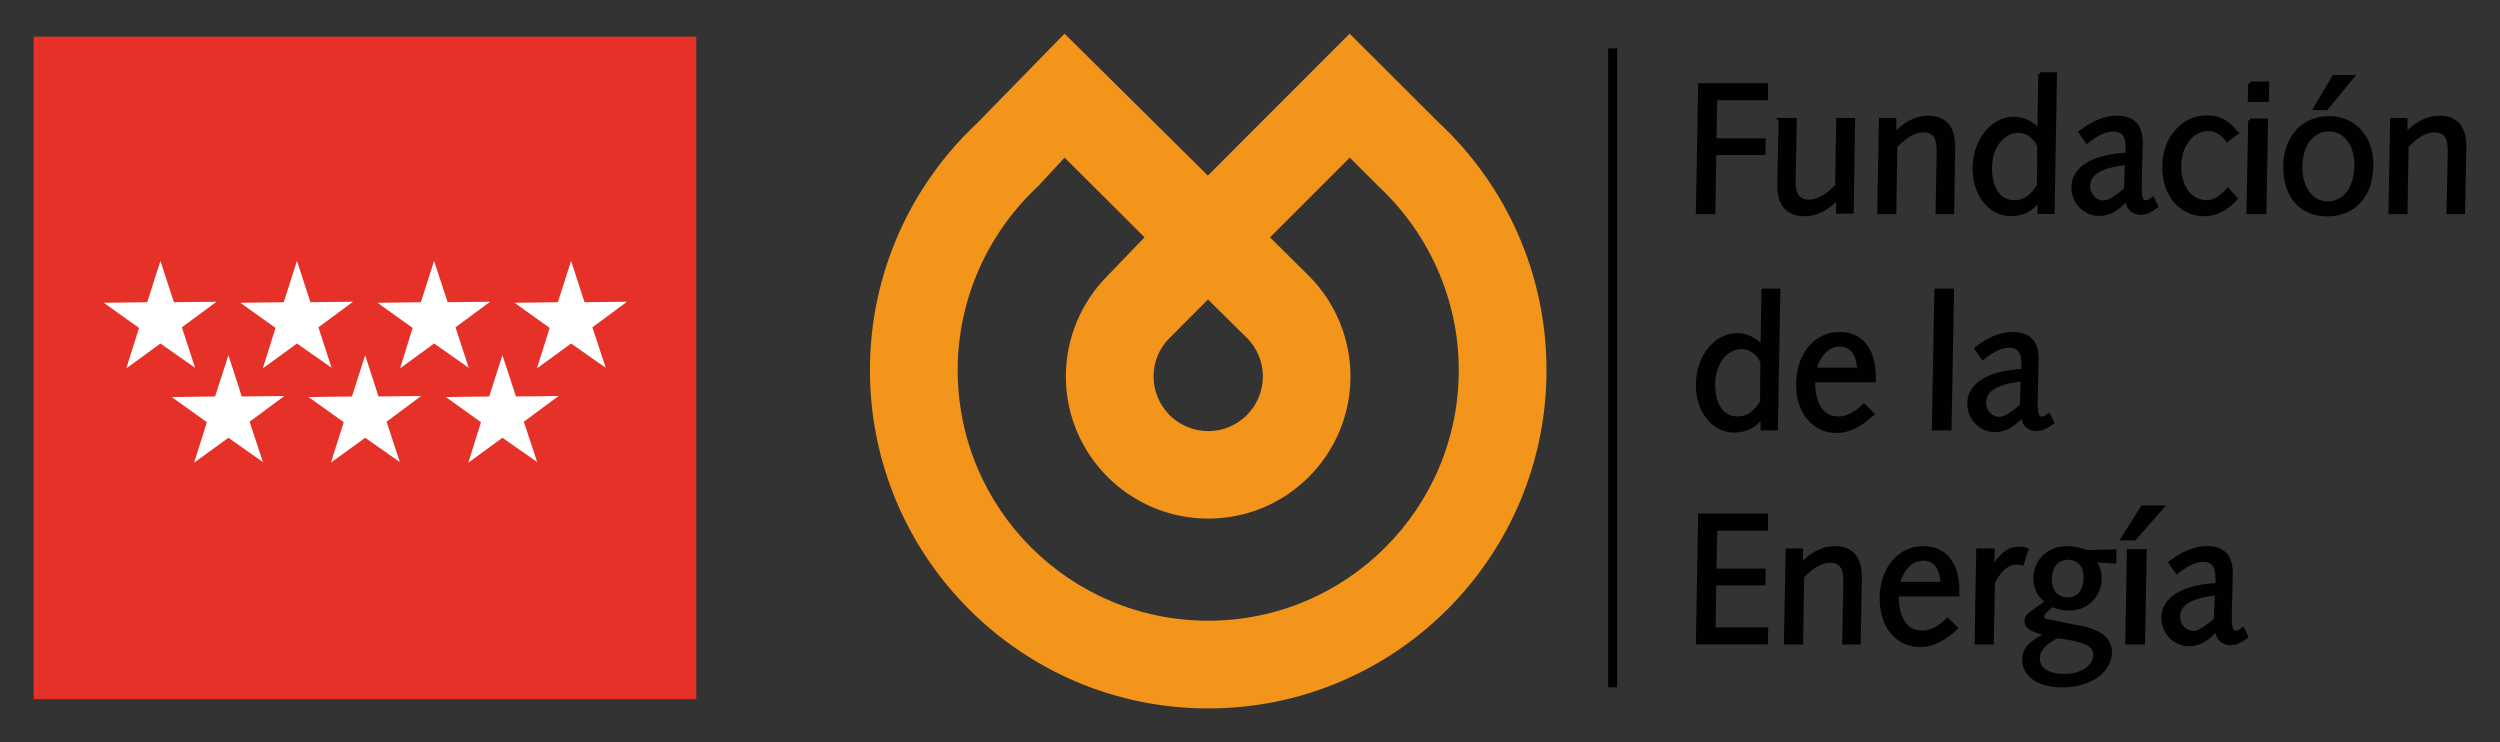 <svg xmlns="http://www.w3.org/2000/svg" id="Capa_1" viewBox="0 0 210.04 62.36"><rect x="0" y="0" width="210.04" height="62.36" fill="#333333" stroke="none"/><defs><style> .cls-1 { fill: #010101; } .cls-2 { fill: #e63128; } .cls-3 { fill: #fff; } .cls-4 { stroke-width: .32px; } .cls-4, .cls-5 { fill: none; stroke: #010101; } .cls-5 { stroke-width: .75px; } .cls-6 { fill: #f4951b; } </style></defs><path class="cls-6" d="M101.48,14.75l11.91-11.92,7.51,7.49c5.55,5.18,9.03,12.58,9.03,20.78,0,15.7-12.73,28.42-28.42,28.42s-28.42-12.73-28.42-28.42c0-8.2,3.48-15.59,9.02-20.77l7.33-7.5,12.04,11.92ZM106.7,19.94l3.3,3.27c2.13,2.15,3.46,5.14,3.46,8.41,0,6.6-5.35,11.95-11.95,11.95s-11.96-5.35-11.96-11.95c0-3.27,1.33-6.25,3.45-8.4l3.16-3.28-6.72-6.7-2.21,2.39c-4.14,3.85-6.77,9.38-6.77,15.47,0,11.63,9.42,21.05,21.05,21.05s21.05-9.43,21.05-21.05c0-6.09-2.63-11.62-6.77-15.47l-2.39-2.39-6.7,6.7ZM98.24,28.41c-.82.83-1.32,1.96-1.32,3.22,0,2.53,2.05,4.59,4.59,4.59s4.59-2.06,4.59-4.59c0-1.24-.49-2.36-1.29-3.19l-3.32-3.28-3.24,3.25Z"></path><rect class="cls-2" x="3.12" y="3.36" width="55.09" height="55.09"></rect><polygon class="cls-2" points="58.21 3.36 58.21 3.65 3.41 3.65 3.41 58.16 57.92 58.16 57.92 3.36 58.21 3.36 58.21 3.65 58.21 3.36 58.5 3.36 58.5 58.74 2.83 58.74 2.83 3.08 58.5 3.08 58.5 3.36 58.21 3.36"></polygon><polygon class="cls-3" points="13.48 21.92 12.37 25.39 8.72 25.44 11.68 27.55 10.61 30.95 13.48 28.86 16.39 30.9 15.28 27.5 18.19 25.35 14.61 25.39 13.48 21.92"></polygon><polygon class="cls-3" points="24.95 21.92 23.84 25.39 20.19 25.44 23.15 27.55 22.08 30.95 24.95 28.86 27.86 30.9 26.75 27.5 29.66 25.35 26.08 25.39 24.95 21.92"></polygon><polygon class="cls-3" points="36.47 21.92 35.36 25.39 31.72 25.44 34.67 27.55 33.61 30.95 36.47 28.86 39.38 30.9 38.27 27.5 41.18 25.35 37.61 25.39 36.47 21.92"></polygon><polygon class="cls-3" points="30.68 29.84 29.57 33.31 25.92 33.36 28.88 35.47 27.8 38.87 30.68 36.78 33.59 38.82 32.48 35.43 35.38 33.27 31.8 33.31 30.68 29.84"></polygon><polygon class="cls-3" points="19.19 29.84 18.07 33.31 14.43 33.36 17.38 35.47 16.31 38.87 19.19 36.78 22.09 38.82 20.97 35.43 23.89 33.27 20.31 33.31 19.19 29.84"></polygon><polygon class="cls-3" points="42.21 29.84 41.1 33.31 37.46 33.36 40.41 35.47 39.35 38.87 42.21 36.78 45.13 38.82 44.01 35.43 46.93 33.27 43.35 33.31 42.21 29.84"></polygon><polygon class="cls-3" points="47.98 21.92 46.87 25.39 43.23 25.44 46.18 27.55 45.11 30.95 47.98 28.86 50.89 30.9 49.77 27.5 52.68 25.35 49.11 25.39 47.98 21.92"></polygon><polygon class="cls-1" points="142.83 7.15 142.64 17.83 143.96 17.83 144.04 12.86 148.17 12.86 148.19 11.78 144.05 11.78 144.12 8.26 148.38 8.26 148.38 7.15 142.83 7.15"></polygon><polygon class="cls-4" points="142.83 7.15 142.64 17.83 143.96 17.83 144.04 12.86 148.17 12.86 148.19 11.78 144.05 11.78 144.12 8.26 148.38 8.26 148.38 7.15 142.83 7.15"></polygon><path class="cls-1" d="M149.59,10.08l-.11,5.48v.09c0,1.55.76,2.36,2.13,2.36,1,0,1.95-.49,2.83-1.46l-.03,1.24h1.17l.12-7.72h-1.27l-.09,5.54c-.81.89-1.64,1.32-2.35,1.32-.91,0-1.29-.56-1.29-1.69v-.08l.1-5.09h-1.22Z"></path><path class="cls-4" d="M149.59,10.08l-.11,5.48v.09c0,1.55.76,2.36,2.13,2.36,1,0,1.95-.49,2.83-1.46l-.03,1.24h1.17l.12-7.72h-1.27l-.09,5.54c-.81.89-1.64,1.32-2.35,1.32-.91,0-1.29-.56-1.29-1.69v-.08l.1-5.09h-1.22Z"></path><path class="cls-1" d="M164.1,12.34v-.09c0-1.56-.73-2.37-2.11-2.37-1,0-1.96.5-2.83,1.46v-1.26s-1.14,0-1.14,0l-.14,7.75h1.28l.09-5.55c.82-.88,1.64-1.32,2.29-1.32.97,0,1.33.53,1.33,1.68v.08l-.09,5.11h1.24l.09-5.49Z"></path><path class="cls-4" d="M164.1,12.34v-.09c0-1.56-.73-2.37-2.11-2.37-1,0-1.96.5-2.83,1.46v-1.26s-1.14,0-1.14,0l-.14,7.75h1.28l.09-5.55c.82-.88,1.64-1.32,2.29-1.32.97,0,1.33.53,1.33,1.68v.08l-.09,5.11h1.24l.09-5.49Z"></path><path class="cls-1" d="M171.41,6.23l-.08,4.75c-.67-.68-1.33-1.01-2.16-1.01-1.73,0-3.28,1.78-3.28,4.2,0,2.24,1.38,3.83,3.03,3.83,1.06,0,1.85-.43,2.42-1.31v1.13s1.12,0,1.12,0l.2-11.59h-1.26ZM171.32,12.22l-.03,3.38c-.56.92-1.2,1.38-2.03,1.38-1.26,0-2.06-1.04-2.06-2.86s1.09-3.12,2.37-3.12c.69,0,1.36.43,1.75,1.22"></path><path class="cls-4" d="M171.41,6.23l-.08,4.75c-.67-.68-1.33-1.01-2.16-1.01-1.73,0-3.28,1.78-3.28,4.2,0,2.24,1.38,3.83,3.03,3.83,1.06,0,1.85-.43,2.42-1.31v1.13s1.12,0,1.12,0l.2-11.59h-1.26ZM171.32,12.22l-.03,3.38c-.56.92-1.2,1.38-2.03,1.38-1.26,0-2.06-1.04-2.06-2.86s1.09-3.12,2.37-3.12c.69,0,1.36.43,1.75,1.22"></path><path class="cls-1" d="M179.87,12.15v-.11c0-1.46-.61-2.16-2.08-2.16-.94,0-1.91.42-3,1.23l.56.78c.83-.67,1.55-1,2.16-1,.91,0,1.24.48,1.24,1.65,0,.14,0,.28-.02.44-2.96.14-4.54,1.21-4.54,2.76,0,1.23.96,2.24,2.18,2.24.83,0,1.56-.43,2.34-1.32,0,.78.46,1.23,1.16,1.23.4,0,.81-.2,1.29-.56l-.3-.61c-.23.19-.44.27-.61.27-.36,0-.47-.43-.47-1.27v-.36l.08-3.22ZM178.69,13.69l-.09,2.24c-.83.67-1.38,1.07-1.88,1.07-.7,0-1.27-.59-1.27-1.35,0-1.12,1.05-1.71,3.24-1.96"></path><path class="cls-4" d="M179.87,12.15v-.11c0-1.46-.61-2.16-2.08-2.16-.94,0-1.91.42-3,1.23l.56.78c.83-.67,1.55-1,2.16-1,.91,0,1.24.48,1.24,1.65,0,.14,0,.28-.02.44-2.96.14-4.54,1.21-4.54,2.76,0,1.23.96,2.24,2.18,2.24.83,0,1.56-.43,2.34-1.32,0,.78.46,1.23,1.16,1.23.4,0,.81-.2,1.29-.56l-.3-.61c-.23.19-.44.27-.61.27-.36,0-.47-.43-.47-1.27v-.36l.08-3.22ZM178.69,13.69l-.09,2.24c-.83.67-1.38,1.07-1.88,1.07-.7,0-1.27-.59-1.27-1.35,0-1.12,1.05-1.71,3.24-1.96"></path><path class="cls-1" d="M187.87,11.17c-.63-.89-1.43-1.32-2.47-1.32-1.98,0-3.58,1.76-3.58,4.18s1.49,3.98,3.35,3.98c.98,0,1.86-.44,2.66-1.32l-.66-.72c-.6.67-1.16,1-1.77,1-1.32,0-2.3-1.13-2.3-3s1.13-3.12,2.41-3.12c.61,0,1.18.31,1.62.9l.76-.57Z"></path><path class="cls-4" d="M187.87,11.17c-.63-.89-1.43-1.32-2.47-1.32-1.98,0-3.58,1.76-3.58,4.18s1.49,3.98,3.35,3.98c.98,0,1.86-.44,2.66-1.32l-.66-.72c-.6.67-1.16,1-1.77,1-1.32,0-2.3-1.13-2.3-3s1.13-3.12,2.41-3.12c.61,0,1.18.31,1.62.9l.76-.57Z"></path><path class="cls-1" d="M189.05,7.01l-.04,1.39h1.45l.03-1.39h-1.45ZM189.04,10.12l-.14,7.71h1.36l.13-7.71h-1.36Z"></path><path class="cls-4" d="M189.05,7.01l-.04,1.39h1.45l.03-1.39h-1.45ZM189.04,10.12l-.14,7.71h1.36l.13-7.71h-1.36Z"></path><path class="cls-1" d="M196.09,6.46l-1.56,2.63h.92l2.16-2.63h-1.52ZM195.66,9.92c-2.16,0-3.67,1.61-3.67,4.13s1.43,3.97,3.52,3.97c2.28,0,3.73-1.59,3.73-4.21,0-2.29-1.48-3.9-3.57-3.9M195.68,10.88c1.29,0,2.28,1.17,2.28,2.97,0,2.05-1.03,3.23-2.41,3.23-1.25,0-2.27-1.14-2.27-3.01,0-2.01,1.03-3.19,2.41-3.19"></path><path class="cls-4" d="M196.09,6.46l-1.56,2.63h.92l2.16-2.63h-1.52ZM195.66,9.92c-2.16,0-3.67,1.61-3.67,4.13s1.43,3.97,3.52,3.97c2.28,0,3.73-1.59,3.73-4.21,0-2.29-1.48-3.9-3.57-3.9M195.68,10.88c1.29,0,2.28,1.17,2.28,2.97,0,2.05-1.03,3.23-2.41,3.23-1.25,0-2.27-1.14-2.27-3.01,0-2.01,1.03-3.19,2.41-3.19"></path><path class="cls-1" d="M207.05,12.34v-.09c0-1.56-.73-2.37-2.11-2.37-1,0-1.96.5-2.83,1.46v-1.26s-1.14,0-1.14,0l-.14,7.75h1.28l.09-5.55c.81-.88,1.64-1.32,2.28-1.32.97,0,1.33.53,1.33,1.68v.08l-.1,5.11h1.24l.1-5.49Z"></path><path class="cls-4" d="M207.05,12.34v-.09c0-1.56-.73-2.37-2.11-2.37-1,0-1.96.5-2.83,1.46v-1.26s-1.14,0-1.14,0l-.14,7.75h1.28l.09-5.55c.81-.88,1.64-1.32,2.28-1.32.97,0,1.33.53,1.33,1.68v.08l-.1,5.11h1.24l.1-5.49Z"></path><path class="cls-1" d="M148.15,24.41l-.08,4.75c-.67-.68-1.33-1.01-2.15-1.01-1.73,0-3.28,1.78-3.28,4.2,0,2.24,1.37,3.83,3.03,3.83,1.07,0,1.86-.43,2.42-1.31l-.02,1.13h1.14l.21-11.59h-1.27ZM148.06,30.39l-.03,3.38c-.56.92-1.2,1.38-2.03,1.38-1.26,0-2.06-1.04-2.06-2.86s1.09-3.12,2.37-3.12c.69,0,1.36.43,1.75,1.22"></path><path class="cls-4" d="M148.15,24.41l-.08,4.75c-.67-.68-1.33-1.01-2.15-1.01-1.73,0-3.28,1.78-3.28,4.2,0,2.24,1.37,3.83,3.03,3.83,1.07,0,1.86-.43,2.42-1.31l-.02,1.13h1.14l.21-11.59h-1.27ZM148.06,30.39l-.03,3.38c-.56.92-1.2,1.38-2.03,1.38-1.26,0-2.06-1.04-2.06-2.86s1.09-3.12,2.37-3.12c.69,0,1.36.43,1.75,1.22"></path><path class="cls-1" d="M156.19,31.05h-3.77c.45-1.4,1.17-2.09,2.16-2.09s1.55.76,1.61,2.09M157.43,31.95v-.32c0-2.3-1.09-3.58-2.89-3.58-1.92,0-3.48,1.68-3.48,4.25,0,2.38,1.37,3.92,3.25,3.92,1.03,0,1.94-.5,2.99-1.43l-.69-.7c-.74.7-1.43,1.06-2.13,1.06-1.38,0-2.14-1.08-2.15-3.19h5.1Z"></path><path class="cls-4" d="M156.19,31.05h-3.77c.45-1.4,1.17-2.09,2.16-2.09s1.55.76,1.61,2.09M157.43,31.95v-.32c0-2.3-1.09-3.58-2.89-3.58-1.92,0-3.48,1.68-3.48,4.25,0,2.38,1.37,3.92,3.25,3.92,1.03,0,1.94-.5,2.99-1.43l-.69-.7c-.74.7-1.43,1.06-2.13,1.06-1.38,0-2.14-1.08-2.15-3.19h5.1Z"></path><polygon class="cls-1" points="162.68 24.41 162.46 36 163.8 36 164.01 24.41 162.68 24.41"></polygon><polygon class="cls-4" points="162.68 24.41 162.46 36 163.8 36 164.01 24.41 162.68 24.41"></polygon><path class="cls-1" d="M171.12,30.32v-.11c0-1.46-.61-2.16-2.08-2.16-.94,0-1.91.42-3,1.23l.56.78c.83-.67,1.55-1,2.16-1,.91,0,1.23.48,1.23,1.65,0,.14,0,.28-.01.44-2.96.14-4.54,1.21-4.54,2.76,0,1.23.95,2.24,2.17,2.24.83,0,1.56-.43,2.35-1.32,0,.78.45,1.23,1.16,1.23.41,0,.81-.2,1.3-.56l-.3-.61c-.23.19-.44.27-.61.27-.36,0-.47-.43-.47-1.27v-.36l.08-3.22ZM169.94,31.87l-.09,2.24c-.83.67-1.38,1.07-1.87,1.07-.71,0-1.27-.59-1.27-1.35,0-1.12,1.05-1.71,3.24-1.96"></path><path class="cls-4" d="M171.12,30.32v-.11c0-1.46-.61-2.16-2.08-2.16-.94,0-1.91.42-3,1.23l.56.78c.83-.67,1.55-1,2.16-1,.91,0,1.23.48,1.23,1.65,0,.14,0,.28-.01.44-2.96.14-4.54,1.21-4.54,2.76,0,1.23.95,2.24,2.17,2.24.83,0,1.56-.43,2.35-1.32,0,.78.45,1.23,1.16,1.23.41,0,.81-.2,1.3-.56l-.3-.61c-.23.19-.44.27-.61.27-.36,0-.47-.43-.47-1.27v-.36l.08-3.22ZM169.94,31.87l-.09,2.24c-.83.67-1.38,1.07-1.87,1.07-.71,0-1.27-.59-1.27-1.35,0-1.12,1.05-1.71,3.24-1.96"></path><polygon class="cls-1" points="142.83 43.3 142.64 53.98 148.37 53.98 148.4 52.87 143.98 52.87 144.04 49.02 148.17 49.02 148.19 47.93 144.05 47.93 144.12 44.42 148.38 44.42 148.38 43.3 142.83 43.3"></polygon><polygon class="cls-4" points="142.83 43.3 142.64 53.98 148.37 53.98 148.4 52.87 143.98 52.87 144.04 49.02 148.17 49.02 148.19 47.93 144.05 47.93 144.12 44.42 148.38 44.42 148.38 43.3 142.83 43.3"></polygon><path class="cls-1" d="M156.26,48.5v-.09c0-1.55-.73-2.37-2.11-2.37-1,0-1.96.5-2.83,1.46v-1.26s-1.14,0-1.14,0l-.14,7.75h1.29l.09-5.55c.81-.88,1.64-1.32,2.28-1.32.97,0,1.33.53,1.33,1.68v.08l-.1,5.11h1.24l.1-5.49Z"></path><path class="cls-4" d="M156.26,48.5v-.09c0-1.55-.73-2.37-2.11-2.37-1,0-1.96.5-2.83,1.46v-1.26s-1.14,0-1.14,0l-.14,7.75h1.29l.09-5.55c.81-.88,1.64-1.32,2.28-1.32.97,0,1.33.53,1.33,1.68v.08l-.1,5.11h1.24l.1-5.49Z"></path><path class="cls-1" d="M163.2,49.04h-3.77c.45-1.4,1.17-2.09,2.16-2.09s1.55.76,1.61,2.09M164.46,49.94v-.32c0-2.3-1.09-3.58-2.89-3.58-1.93,0-3.49,1.68-3.49,4.25,0,2.38,1.38,3.92,3.25,3.92,1.03,0,1.94-.5,2.99-1.43l-.69-.7c-.73.7-1.42,1.06-2.12,1.06-1.38,0-2.14-1.08-2.16-3.19h5.11Z"></path><path class="cls-4" d="M163.2,49.04h-3.77c.45-1.4,1.17-2.09,2.16-2.09s1.55.76,1.61,2.09M164.46,49.94v-.32c0-2.3-1.09-3.58-2.89-3.58-1.93,0-3.49,1.68-3.49,4.25,0,2.38,1.38,3.92,3.25,3.92,1.03,0,1.94-.5,2.99-1.43l-.69-.7c-.73.7-1.42,1.06-2.12,1.06-1.38,0-2.14-1.08-2.16-3.19h5.11Z"></path><path class="cls-1" d="M170.26,46.18c-.23-.06-.43-.09-.62-.09-.94,0-1.56.57-2.24,1.75l.03-1.6h-1.24l-.13,7.75h1.29l.1-5.09c.59-1.07,1.2-1.62,1.97-1.62.14,0,.3.02.46.06l.38-1.16Z"></path><path class="cls-4" d="M170.26,46.18c-.23-.06-.43-.09-.62-.09-.94,0-1.56.57-2.24,1.75l.03-1.6h-1.24l-.13,7.75h1.29l.1-5.09c.59-1.07,1.2-1.62,1.97-1.62.14,0,.3.02.46.06l.38-1.16Z"></path><path class="cls-1" d="M175.33,46.38c-.61-.22-1.13-.34-1.63-.34-1.6,0-2.7,1.1-2.7,2.55,0,.83.34,1.5,1.03,1.96l-1.36.96c-.28.2-.42.42-.42.67,0,.56.58.78,1.82,1.1-1.35.57-2.02,1.27-2.02,2.13,0,1.28,1.18,2.18,3.24,2.18,2.43,0,3.99-1.33,3.99-2.77,0-1.1-.83-1.76-2.49-2.09l-2.75-.54c-.3-.06-.45-.2-.45-.4,0-.25.3-.53.83-.96.51.2.98.31,1.4.31,1.48,0,2.6-1.08,2.6-2.57,0-.55-.18-1.05-.54-1.5l1.76.11v-.87s-2.29.06-2.29.06ZM173.78,46.87c.85,0,1.43.63,1.43,1.58,0,1.23-.56,1.9-1.47,1.9s-1.51-.62-1.51-1.7.59-1.78,1.54-1.78M172.84,53.46c2.16.27,3.19.63,3.19,1.56s-1.03,1.76-2.52,1.76-2.29-.56-2.29-1.46c0-.74.53-1.32,1.62-1.87"></path><path class="cls-4" d="M175.33,46.38c-.61-.22-1.13-.34-1.63-.34-1.6,0-2.7,1.1-2.7,2.55,0,.83.34,1.5,1.03,1.96l-1.36.96c-.28.2-.42.42-.42.67,0,.56.58.78,1.82,1.1-1.35.57-2.02,1.27-2.02,2.13,0,1.28,1.18,2.18,3.24,2.18,2.43,0,3.99-1.33,3.99-2.77,0-1.1-.83-1.76-2.49-2.09l-2.75-.54c-.3-.06-.45-.2-.45-.4,0-.25.3-.53.83-.96.51.2.98.31,1.4.31,1.48,0,2.6-1.08,2.6-2.57,0-.55-.18-1.05-.54-1.5l1.76.11v-.87s-2.29.06-2.29.06ZM173.78,46.87c.85,0,1.43.63,1.43,1.58,0,1.23-.56,1.9-1.47,1.9s-1.51-.62-1.51-1.7.59-1.78,1.54-1.78M172.84,53.46c2.16.27,3.19.63,3.19,1.56s-1.03,1.76-2.52,1.76-2.29-.56-2.29-1.46c0-.74.53-1.32,1.62-1.87"></path><path class="cls-1" d="M180.01,42.62l-1.66,2.63h.98l2.3-2.63h-1.62ZM178.85,46.29l-.13,7.7h1.34l.14-7.7h-1.35Z"></path><path class="cls-4" d="M180.01,42.62l-1.66,2.63h.98l2.3-2.63h-1.62ZM178.85,46.29l-.13,7.7h1.34l.14-7.7h-1.35Z"></path><path class="cls-1" d="M187.43,48.31v-.11c0-1.46-.61-2.16-2.08-2.16-.94,0-1.91.42-3,1.23l.56.78c.83-.67,1.55-1,2.15-1,.91,0,1.24.48,1.24,1.65,0,.14,0,.28-.02.44-2.95.14-4.53,1.21-4.53,2.76,0,1.23.95,2.24,2.17,2.24.83,0,1.56-.43,2.34-1.32,0,.78.46,1.23,1.16,1.23.41,0,.81-.2,1.3-.56l-.29-.61c-.24.19-.44.27-.61.27-.36,0-.47-.43-.47-1.27v-.36l.08-3.22ZM186.25,49.85l-.1,2.24c-.83.67-1.37,1.07-1.87,1.07-.71,0-1.27-.59-1.27-1.35,0-1.12,1.05-1.71,3.24-1.96"></path><path class="cls-4" d="M187.43,48.31v-.11c0-1.46-.61-2.16-2.08-2.16-.94,0-1.91.42-3,1.23l.56.78c.83-.67,1.55-1,2.15-1,.91,0,1.24.48,1.24,1.65,0,.14,0,.28-.02.44-2.95.14-4.53,1.21-4.53,2.76,0,1.23.95,2.24,2.17,2.24.83,0,1.56-.43,2.34-1.32,0,.78.46,1.23,1.16,1.23.41,0,.81-.2,1.3-.56l-.29-.61c-.24.19-.44.27-.61.27-.36,0-.47-.43-.47-1.27v-.36l.08-3.22ZM186.25,49.85l-.1,2.24c-.83.67-1.37,1.07-1.87,1.07-.71,0-1.27-.59-1.27-1.35,0-1.12,1.05-1.71,3.24-1.96"></path><line class="cls-5" x1="135.49" y1="4.07" x2="135.49" y2="57.75"></line></svg>